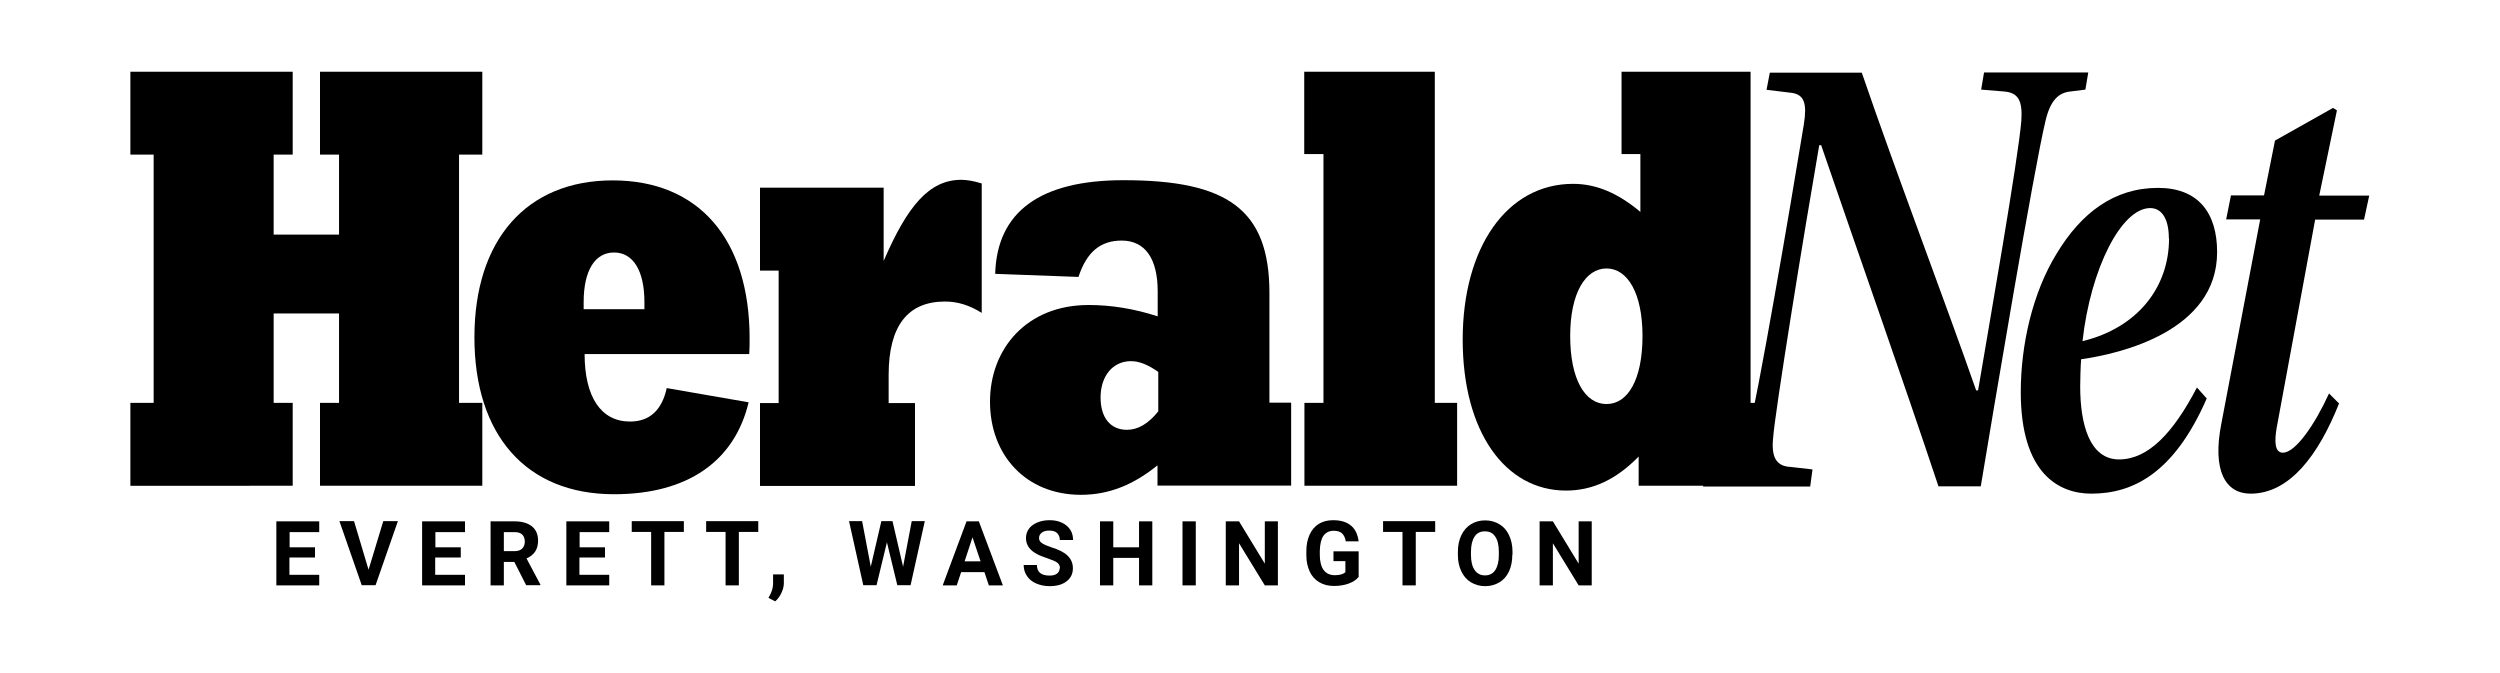 <?xml version="1.0" encoding="UTF-8"?>
<svg xmlns="http://www.w3.org/2000/svg" id="a" viewBox="0 0 130 35">
  <g>
    <path d="M6.78,20.95h1.21V8.04h-1.21V3.73H15.22v4.31h-.99v4.16h3.4v-4.16h-.99V3.73h8.44v4.31h-1.21v12.91h1.21v4.31h-8.44v-4.31h.99v-4.65h-3.4v4.65h.99v4.31H6.78v-4.31Z"></path>
    <path d="M31.93,25.7c-4.59,0-7.26-3.1-7.26-8.16s2.7-8.16,7.19-8.16,7.12,3.07,7.12,8.22c0,.25,0,.53-.02,.81h-8.56c0,2.23,.85,3.51,2.36,3.51,1.02,0,1.66-.59,1.91-1.74l4.26,.74c-.73,3.04-3.14,4.78-7,4.78Zm1.58-9.62v-.37c0-1.64-.59-2.58-1.58-2.58s-1.58,.93-1.58,2.58v.37h3.17Z"></path>
    <path d="M45.95,13.57c1.23-2.85,2.36-4.22,4.04-4.22,.28,0,.64,.06,1.06,.19v6.73c-.64-.4-1.25-.59-1.91-.59-1.94,0-2.93,1.27-2.93,3.82v1.46h1.37v4.31h-8.06v-4.31h.97v-6.89h-.97v-4.31h6.43v3.82Z"></path>
    <path d="M60.21,24.18c-1.25,1.02-2.53,1.55-4,1.55-2.88,0-4.73-2.08-4.73-4.84s1.91-5.03,5.13-5.03c1.16,0,2.36,.19,3.59,.59v-1.3c0-1.71-.66-2.64-1.87-2.64-1.11,0-1.82,.59-2.25,1.89l-4.33-.16c.09-3.23,2.34-4.87,6.67-4.87,5.37,0,7.59,1.49,7.59,5.86v5.71h1.13v4.31h-6.95v-1.09Zm.02-4.84c-.52-.37-.99-.56-1.42-.56-.95,0-1.58,.78-1.58,1.89,0,1.06,.52,1.68,1.37,1.68,.57,0,1.11-.31,1.63-.96v-2.05h0Z"></path>
    <path d="M67.82,8.01V3.73h6.79V20.95h1.16v4.31h-7.94v-4.31h.99V8.01h-.99Z"></path>
    <path d="M84.32,8.01V3.73h6.71V20.95h.97v4.31h-6.79v-1.52c-1.18,1.21-2.41,1.77-3.78,1.77-3.17,0-5.37-3.07-5.37-7.85s2.29-8.1,5.74-8.1c1.23,0,2.36,.5,3.5,1.46v-3.01h-.99Zm1.09,9.46c0-2.23-.78-3.51-1.87-3.51s-1.89,1.27-1.89,3.51,.76,3.54,1.89,3.54c1.11,0,1.87-1.27,1.87-3.54Z"></path>
  </g>
  <g>
    <path d="M96.81,3.77c1.82,5.31,4.37,12,5.95,16.53h.1c.57-3.38,2.1-12.1,2.25-14.03,.07-1.05-.17-1.44-.87-1.51l-1.22-.1,.15-.89h5.42l-.15,.89-.8,.1c-.6,.07-1.02,.46-1.27,1.51-.6,2.46-2.77,15.41-3.37,19.02h-2.2c-1.9-5.71-4.1-11.9-6.1-17.74h-.1c-.77,4.43-2.32,13.97-2.4,15.25-.1,1.02,.2,1.44,.9,1.48l1.15,.13-.12,.89h-5.57l.15-.89,.92-.1c.6-.07,.97-.46,1.22-1.51,.6-2.39,2.2-11.77,2.95-16.33,.17-1.08,.03-1.54-.62-1.64l-1.32-.16,.17-.89h4.8Z"></path>
    <path d="M114.75,20.72c-1.7,3.9-3.85,4.95-6,4.95-1.67,0-3.67-1.02-3.67-5.28,0-2.43,.6-5.15,1.87-7.21,1.27-2.1,2.97-3.41,5.27-3.41,2.1,0,3.07,1.31,3.07,3.34,0,4.1-5,5.28-7.07,5.57-.03,.3-.05,1.15-.05,1.41,0,2,.5,3.8,2.02,3.8s2.82-1.38,4.05-3.74l.5,.56Zm-1.97-8.33c0-.98-.35-1.57-.97-1.57-1.5,0-3.1,3.15-3.52,6.92,2.85-.69,4.5-2.79,4.5-5.34Z"></path>
    <path d="M120.39,11.41l-2,10.82c-.12,.69-.12,1.31,.32,1.31,.65,0,1.65-1.44,2.4-3.08l.52,.52c-1.07,2.69-2.57,4.69-4.6,4.69-1.32,0-2-1.21-1.52-3.64l2.02-10.62h-1.77l.25-1.25h1.72l.57-2.85,3.02-1.7,.2,.13-.92,4.43h2.6l-.27,1.25h-2.55Z"></path>
  </g>
  <g>
    <path d="M16.37,28.99h-1.32v.9h1.55v.55h-2.23v-3.33h2.23v.56h-1.54v.79h1.32v.53h0Z"></path>
    <path d="M19.17,29.61l.76-2.51h.76l-1.16,3.33h-.72l-1.16-3.33h.76l.75,2.51Z"></path>
    <path d="M23.95,28.99h-1.32v.9h1.55v.55h-2.23v-3.33h2.23v.56h-1.54v.79h1.32v.53h0Z"></path>
    <path d="M26.75,29.22h-.55v1.22h-.69v-3.33h1.24c.39,0,.7,.09,.91,.26s.32,.42,.32,.74c0,.23-.05,.42-.15,.57s-.25,.27-.45,.36l.72,1.36v.03h-.74l-.62-1.22Zm-.55-.56h.55c.17,0,.31-.04,.4-.13s.14-.21,.14-.36-.04-.28-.13-.37-.23-.13-.41-.13h-.55v1h0Z"></path>
    <path d="M31.45,28.99h-1.32v.9h1.55v.55h-2.23v-3.33h2.23v.56h-1.54v.79h1.32v.53h0Z"></path>
    <path d="M35.57,27.66h-1.02v2.78h-.69v-2.78h-1.01v-.56h2.71v.56Z"></path>
    <path d="M39.44,27.66h-1.02v2.78h-.69v-2.78h-1.01v-.56h2.71v.56h0Z"></path>
    <path d="M40.31,31.27l-.35-.18,.08-.15c.1-.19,.15-.37,.16-.56v-.51h.56v.46c0,.17-.05,.34-.13,.51s-.19,.32-.32,.43Z"></path>
    <path d="M46.96,29.47l.45-2.37h.68l-.74,3.33h-.69l-.54-2.23-.54,2.23h-.69l-.74-3.33h.68l.45,2.37,.55-2.37h.58l.55,2.37Z"></path>
    <path d="M51.18,29.75h-1.2l-.23,.69h-.73l1.24-3.33h.64l1.25,3.33h-.73l-.23-.69Zm-1.02-.56h.83l-.42-1.25-.41,1.25Z"></path>
    <path d="M55.12,29.56c0-.13-.05-.23-.14-.3s-.26-.14-.49-.22-.43-.15-.57-.23c-.38-.2-.57-.48-.57-.83,0-.18,.05-.34,.15-.48s.25-.25,.44-.33,.4-.12,.64-.12,.45,.04,.64,.13,.33,.21,.43,.36,.15,.34,.15,.54h-.69c0-.15-.05-.27-.14-.36s-.23-.13-.41-.13-.3,.04-.39,.11-.14,.16-.14,.28c0,.11,.05,.2,.16,.27s.27,.14,.48,.21c.39,.12,.67,.26,.85,.44s.27,.39,.27,.65c0,.29-.11,.51-.33,.68s-.51,.25-.88,.25c-.26,0-.49-.05-.7-.14s-.37-.22-.48-.39-.17-.35-.17-.57h.69c0,.37,.22,.55,.66,.55,.16,0,.29-.03,.38-.1s.14-.16,.14-.28Z"></path>
    <path d="M59.92,30.44h-.69v-1.43h-1.34v1.43h-.69v-3.33h.69v1.35h1.34v-1.35h.69v3.33Z"></path>
    <path d="M62.18,30.44h-.69v-3.33h.69v3.33Z"></path>
    <path d="M66.46,30.44h-.69l-1.34-2.19v2.19h-.69v-3.33h.69l1.34,2.2v-2.2h.68v3.33Z"></path>
    <path d="M70.64,30.01c-.12,.15-.3,.26-.52,.34s-.48,.12-.75,.12c-.29,0-.54-.06-.76-.19s-.39-.31-.5-.55-.18-.52-.18-.84v-.23c0-.33,.06-.62,.17-.86s.27-.43,.48-.56,.46-.19,.74-.19c.4,0,.7,.09,.93,.28s.35,.46,.4,.82h-.67c-.03-.19-.1-.33-.2-.42s-.25-.13-.43-.13c-.23,0-.41,.09-.53,.26s-.18,.44-.19,.78v.21c0,.35,.07,.61,.2,.79s.33,.27,.58,.27,.44-.05,.55-.16v-.57h-.62v-.51h1.31v1.33h0Z"></path>
    <path d="M74.64,27.66h-1.02v2.78h-.69v-2.78h-1.01v-.56h2.71v.56Z"></path>
    <path d="M78.64,28.85c0,.33-.06,.62-.17,.86s-.28,.44-.5,.57-.46,.2-.74,.2-.52-.07-.74-.2-.38-.32-.5-.57-.18-.53-.18-.85v-.16c0-.33,.06-.62,.18-.87s.29-.44,.5-.57,.46-.2,.74-.2,.52,.07,.74,.2,.38,.32,.5,.57,.18,.54,.18,.86v.15h0Zm-.7-.15c0-.35-.06-.61-.19-.8s-.3-.27-.54-.27-.41,.09-.53,.27-.19,.44-.19,.79v.16c0,.34,.06,.6,.19,.79s.31,.28,.54,.28,.41-.09,.53-.27,.19-.44,.19-.79v-.16h0Z"></path>
    <path d="M82.78,30.44h-.69l-1.34-2.19v2.19h-.69v-3.33h.69l1.34,2.2v-2.2h.68v3.33h0Z"></path>
  </g>
</svg>
